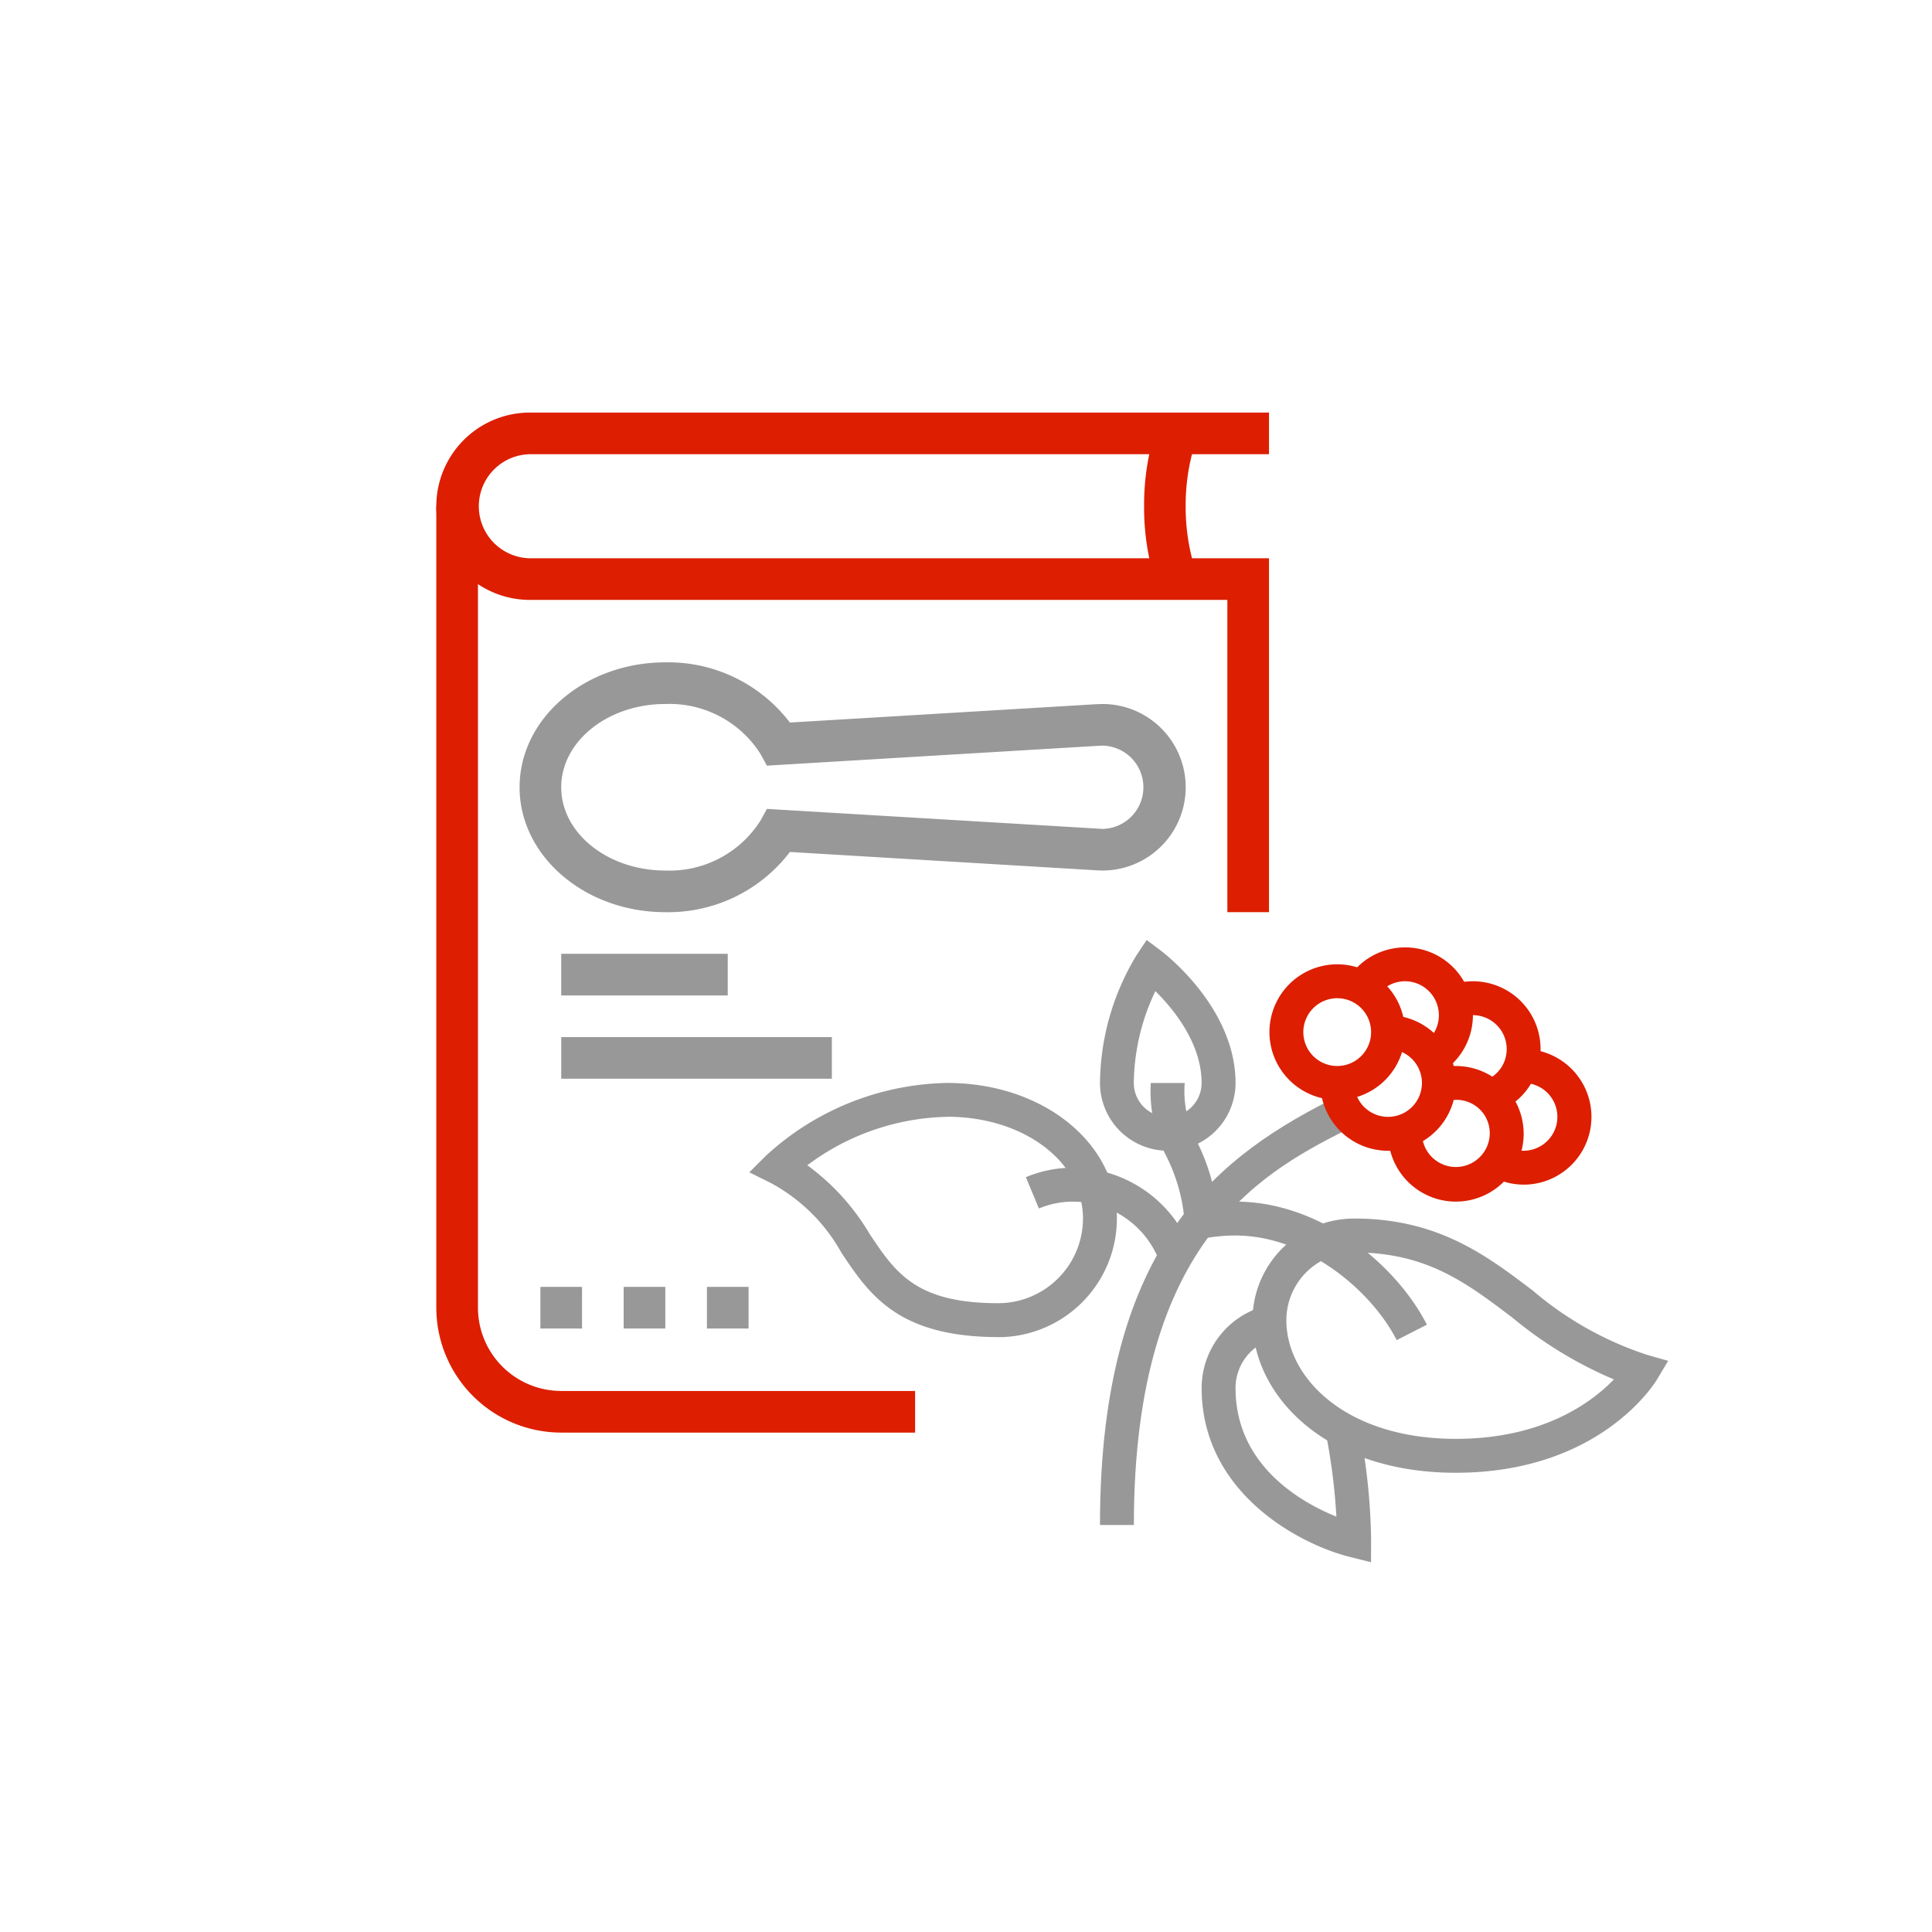 <svg xmlns="http://www.w3.org/2000/svg" xmlns:xlink="http://www.w3.org/1999/xlink" width="129.582" height="129.582" viewBox="0 0 129.582 129.582">
  <defs>
    <clipPath id="clip-path">
      <rect id="사각형_31444" data-name="사각형 31444" width="82.623" height="77.109" fill="#989898"/>
    </clipPath>
  </defs>
  <g id="그룹_21186" data-name="그룹 21186" transform="translate(-1153.209 -1874.418)">
    <circle id="타원_6334" data-name="타원 6334" cx="64.791" cy="64.791" r="64.791" transform="translate(1153.209 1874.418)" fill="none"/>
    <g id="그룹_21028" data-name="그룹 21028" transform="translate(1182.473 1902.089)">
      <g id="그룹_21027" data-name="그룹 21027" clip-path="url(#clip-path)">
        <path id="패스_14471" data-name="패스 14471" d="M94.789,12.546A16.569,16.569,0,0,1,93.94,7.2a16.568,16.568,0,0,1,.849-5.342l2.64.911a13.782,13.782,0,0,0-.7,4.431,13.782,13.782,0,0,0,.7,4.432Z" transform="translate(-46.468 -0.921)" fill="#dd1e00"/>
        <path id="패스_14472" data-name="패스 14472" d="M32.113,74.565H8.378A8.386,8.386,0,0,1,0,66.188V12.433H2.793V66.188a5.59,5.59,0,0,0,5.585,5.585H32.113Z" transform="translate(0 -6.15)" fill="#dd1e00"/>
        <rect id="사각형_31439" data-name="사각형 31439" width="2.793" height="2.793" transform="translate(6.981 58.642)" fill="#989898"/>
        <rect id="사각형_31440" data-name="사각형 31440" width="2.793" height="2.793" transform="translate(12.566 58.642)" fill="#989898"/>
        <rect id="사각형_31441" data-name="사각형 31441" width="2.793" height="2.793" transform="translate(18.151 58.642)" fill="#989898"/>
        <rect id="사각형_31442" data-name="사각형 31442" width="11.17" height="2.793" transform="translate(8.377 36.302)" fill="#989898"/>
        <rect id="사각형_31443" data-name="사각형 31443" width="18.151" height="2.793" transform="translate(8.378 41.887)" fill="#989898"/>
        <path id="패스_14473" data-name="패스 14473" d="M20.825,49.91c-5.388,0-9.773-3.758-9.773-8.378s4.385-8.378,9.773-8.378a10.257,10.257,0,0,1,8.357,4.037l20.512-1.228c.224-.009.386-.016.451-.016a5.585,5.585,0,0,1,0,11.17c-.064,0-.234-.007-.357-.013L29.183,45.872a10.256,10.256,0,0,1-8.357,4.038m0-13.963c-3.849,0-6.981,2.5-6.981,5.585s3.132,5.585,6.981,5.585a7.223,7.223,0,0,0,6.391-3.36l.425-.774,22.51,1.342a2.793,2.793,0,0,0,0-5.585l-.226.008L27.641,40.082l-.425-.775a7.223,7.223,0,0,0-6.391-3.359" transform="translate(-5.467 -16.4)" fill="#989898"/>
        <path id="패스_14474" data-name="패스 14474" d="M55.849,33.51H53.057V12.566H6.283A6.283,6.283,0,0,1,6.283,0H55.849V2.793H6.283a3.491,3.491,0,0,0,0,6.981H55.849Z" transform="translate(0 0)" fill="#dd1e00"/>
        <path id="패스_14475" data-name="패스 14475" d="M88.083,119.487h2.274c0-19.376,8.862-23.806,14.725-26.738l-1.017-2.033c-7.733,3.866-15.981,9.6-15.981,28.771" transform="translate(-43.571 -44.874)" fill="#989898"/>
        <path id="패스_14476" data-name="패스 14476" d="M58.243,106.029A7.967,7.967,0,0,0,66.2,98.072c0-5.1-4.993-9.094-11.367-9.094a18.416,18.416,0,0,0-12.171,4.88l-1.116,1.115,1.411.7a11.809,11.809,0,0,1,4.764,4.688c1.856,2.784,3.775,5.662,10.521,5.662m-3.41-14.777c5.1,0,9.093,3,9.093,6.82a5.69,5.69,0,0,1-5.684,5.684c-5.53,0-6.9-2.053-8.63-4.65a15.328,15.328,0,0,0-4.175-4.6,16.148,16.148,0,0,1,9.4-3.25" transform="translate(-20.552 -44.014)" fill="#989898"/>
        <path id="패스_14477" data-name="패스 14477" d="M87.231,106.579l2.116-.832a8.537,8.537,0,0,0-7.928-5.52,8.183,8.183,0,0,0-3.17.635l.875,2.1a5.93,5.93,0,0,1,2.3-.46,6.2,6.2,0,0,1,5.812,4.08" transform="translate(-38.707 -49.578)" fill="#989898"/>
        <path id="패스_14478" data-name="패스 14478" d="M92.63,84.14a4.551,4.551,0,0,0,4.547-4.547c0-5.057-4.8-8.713-5-8.866l-.962-.722-.666,1a16.8,16.8,0,0,0-2.464,8.587A4.551,4.551,0,0,0,92.63,84.14M91.8,73.433c1.212,1.2,3.1,3.492,3.1,6.161a2.273,2.273,0,1,1-4.547,0A14.6,14.6,0,0,1,91.8,73.433" transform="translate(-43.571 -34.629)" fill="#989898"/>
        <path id="패스_14479" data-name="패스 14479" d="M97.091,98.215l2.256-.284A14.02,14.02,0,0,0,97.919,92.9a7.256,7.256,0,0,1-.815-3.919H94.831a9.4,9.4,0,0,0,1.041,4.907,11.794,11.794,0,0,1,1.219,4.328" transform="translate(-46.909 -44.014)" fill="#989898"/>
        <path id="패스_14480" data-name="패스 14480" d="M121.968,124.024c9.626,0,13.325-5.981,13.478-6.235l.763-1.271-1.426-.407a22.656,22.656,0,0,1-7.647-4.3c-3.135-2.379-6.376-4.838-11.989-4.838a6.827,6.827,0,0,0-6.82,6.821c0,4.959,4.78,10.23,13.64,10.23m10.6-6.261c-1.456,1.515-4.734,3.987-10.6,3.987-7.383,0-11.367-4.1-11.367-7.957a4.552,4.552,0,0,1,4.547-4.547c4.848,0,7.52,2.027,10.614,4.375a27.361,27.361,0,0,0,6.807,4.142" transform="translate(-53.586 -52.915)" fill="#989898"/>
        <path id="패스_14481" data-name="패스 14481" d="M112.938,135.763l.008-1.447a41.685,41.685,0,0,0-.814-7.68l-2.229.451a41,41,0,0,1,.714,5.619c-2.374-.96-6.765-3.439-6.765-8.627a3.407,3.407,0,0,1,2.557-3.3l-.566-2.2a5.681,5.681,0,0,0-4.264,5.5c0,7,6.511,10.472,9.955,11.333Z" transform="translate(-50.247 -58.654)" fill="#989898"/>
        <path id="패스_14482" data-name="패스 14482" d="M115.124,82.327a4.547,4.547,0,1,0-4.547-4.547,4.551,4.551,0,0,0,4.547,4.547m0-6.82a2.273,2.273,0,1,1-2.274,2.274,2.277,2.277,0,0,1,2.274-2.274" transform="translate(-54.698 -36.226)" fill="#dd1e00"/>
        <path id="패스_14483" data-name="패스 14483" d="M121.872,89.075a4.547,4.547,0,0,0,0-9.094v2.274a2.273,2.273,0,1,1-2.274,2.274h-2.273a4.551,4.551,0,0,0,4.547,4.547" transform="translate(-58.036 -39.563)" fill="#dd1e00"/>
        <path id="패스_14484" data-name="패스 14484" d="M127.273,79.365a4.543,4.543,0,1,0-6.267-6.273l1.92,1.216a2.243,2.243,0,0,1,1.9-1.052A2.277,2.277,0,0,1,127.1,75.53a2.25,2.25,0,0,1-1.046,1.915Z" transform="translate(-59.857 -35.113)" fill="#dd1e00"/>
        <path id="패스_14485" data-name="패스 14485" d="M130.87,95.823a4.547,4.547,0,0,0,0-9.094,4.4,4.4,0,0,0-1.532.278l.777,2.136a2.235,2.235,0,0,1,3.028,2.133,2.274,2.274,0,0,1-4.547,0l.019-.131-2.269-.139a1.56,1.56,0,0,0-.023.271,4.551,4.551,0,0,0,4.547,4.547" transform="translate(-62.487 -42.901)" fill="#dd1e00"/>
        <path id="패스_14486" data-name="패스 14486" d="M137.506,84.282a4.541,4.541,0,0,0-1.579-8.8,4.476,4.476,0,0,0-1.677.326l.846,2.109a2.21,2.21,0,0,1,.831-.162,2.276,2.276,0,0,1,2.273,2.273,2.24,2.24,0,0,1-1.481,2.12Z" transform="translate(-66.408 -37.338)" fill="#dd1e00"/>
        <path id="패스_14487" data-name="패스 14487" d="M142.138,93.574a4.547,4.547,0,0,0,0-9.094,1.788,1.788,0,0,0-.5.06l.6,2.193a.61.61,0,0,1-.127.02,2.273,2.273,0,1,1,.03,4.547,2.237,2.237,0,0,1-1.108-.3l-1.119,1.978a4.469,4.469,0,0,0,2.227.594" transform="translate(-69.208 -41.789)" fill="#dd1e00"/>
        <path id="패스_14488" data-name="패스 14488" d="M114.23,114.014l2.025-1.034c-2.1-4.1-7.18-8.256-12.835-8.256a13.816,13.816,0,0,0-2.715.27l.448,2.229A11.469,11.469,0,0,1,103.42,107c4.691,0,9.07,3.615,10.81,7.017" transform="translate(-49.815 -51.803)" fill="#989898"/>
      </g>
    </g>
  </g>
</svg>
